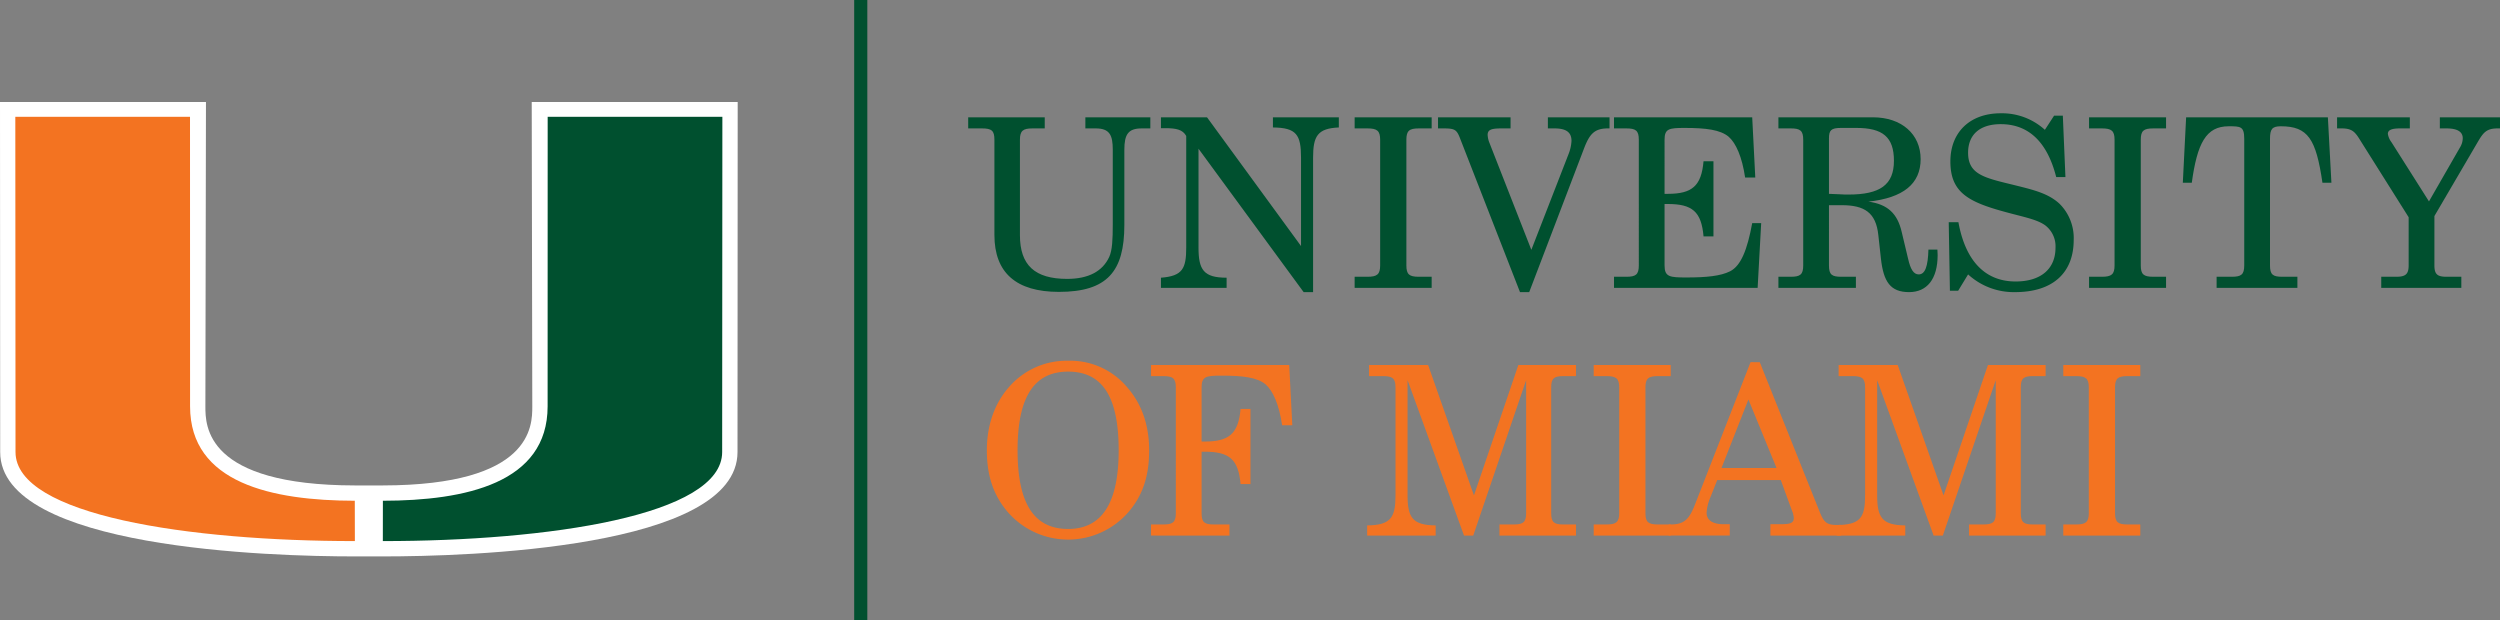 <?xml version="1.0" encoding="UTF-8"?> <svg xmlns="http://www.w3.org/2000/svg" width="762" height="189" viewBox="0 0 762 189"><rect x="0" y="0" width="762" height="189" fill="#808080" stroke="none"/><g id="guides"><path d="M162.069,31.082l.174,92.779c0,5.941,0,24.026-45.543,24.1l-4.277.009-4.276-.009c-45.546-.074-45.546-18.159-45.546-24.1l.175-92.779H0L.055,137.783c0,29.518,82.745,31.814,108.111,31.814h8.521c25.361,0,108.106-2.296,108.106-31.814l.055-106.701Z" style="fill:#fff"></path><path d="M166.914,123.862l.018-88.252h53.247s-.063,98.643-.063,102.174c0,19.372-53.161,27.139-103.428,27.139,0-2.441.017-8.438.017-12.293C141.863,152.592,166.914,147.273,166.914,123.862Z" style="fill:#00502f"></path><path d="M57.934,123.862l-.019-88.252H4.668s.061,98.643.061,102.174c0,19.372,53.167,27.139,103.436,27.139,0-2.441-.024-8.438-.024-12.293C82.985,152.592,57.934,147.273,57.934,123.862Z" style="fill:#f37321"></path><line x1="262.358" x2="262.358" y2="189" style="fill:#00502f;stroke:#00502f;stroke-width:4px"></line><path d="M318.435,35.754v3.384h-3.744c-2.88,0-3.816.72-3.816,3.456V71.685c0,9.145,4.536,13.321,14.401,13.321,6.481,0,10.801-2.304,12.817-6.696.936-2.017,1.08-5.329,1.08-10.009V45.619c0-4.393-.936-6.481-5.185-6.481h-3.168V35.754h19.802v3.384h-2.664c-4.104,0-5.256,1.872-5.256,6.481V68.588c0,14.113-5.184,20.378-19.946,20.378-13.033,0-19.658-5.832-19.658-17.354V42.594c0-2.736-.792-3.456-3.816-3.456h-4.177V35.754Z" style="fill:#00502f"></path><path d="M353.857,84.646c6.625-.504,7.705-2.808,7.705-9.217V41.442c-1.08-1.944-3.024-2.377-6.481-2.377h-1.224v-3.312h14.04l28.657,39.243V48.067c0-6.985-1.367-9.145-8.568-9.217V35.754H408.076v3.096c-6.48.288-7.849,2.592-7.849,9.217V89.038h-2.88l-32.042-43.708V75.429c0,6.769,1.512,9.217,8.567,9.217v3.096h-20.016Z" style="fill:#00502f"></path><path d="M412.894,84.358h3.889c2.951,0,3.889-.72,3.889-3.457V42.594c0-2.736-.938-3.456-3.889-3.456h-3.889V35.754H436.369v3.384h-3.889c-2.953,0-3.816.72-3.816,3.456V80.901c0,2.736.863,3.457,3.816,3.457h3.889v3.384h-23.475Z" style="fill:#00502f"></path><path d="M463.296,89.038,445.078,42.306c-1.08-2.808-1.584-3.168-5.184-3.168h-1.585V35.754h22.107v3.384h-2.664c-2.953,0-4.32.288-4.32,1.944a7.374,7.374,0,0,0,.576,2.521l12.744,32.547,11.305-29.091a12.699,12.699,0,0,0,.936-4.104c0-2.664-1.656-3.816-5.185-3.816h-2.016V35.754h18.793v3.384h-.504c-4.176,0-5.616,1.8-7.272,6.12l-16.706,43.78Z" style="fill:#00502f"></path><path d="M491.949,84.358h3.744c2.881,0,3.816-.648,3.816-3.457V42.594c0-2.808-.935-3.456-3.816-3.456h-3.744V35.754h42.124l.936,18.361h-3.097c-.936-6.336-2.808-10.513-5.04-12.457-2.521-2.088-6.769-2.664-13.394-2.664-4.753,0-6.12.216-6.12,3.6V59.084h1.008c7.416,0,10.225-2.448,10.873-9.937h3.023V72.045h-3.023c-.649-7.489-3.385-9.865-10.873-9.865h-1.008V80.901c0,3.528,1.584,3.672,6.696,3.672,6.048,0,10.368-.432,13.249-1.872,3.312-1.656,5.256-6.481,6.769-14.689h2.736l-1.08,19.73H491.949Z" style="fill:#00502f"></path><path d="M542.061,84.358h3.744c2.88,0,3.816-.648,3.816-3.457V42.594c0-2.808-.936-3.456-3.816-3.456h-3.744V35.754h28.802c8.713,0,14.546,5.112,14.546,12.745,0,7.561-5.329,11.809-15.913,12.961,5.832.792,8.857,3.6,10.152,9.289l1.944,8.137c.72,3.168,1.656,4.752,3.24,4.752,1.944,0,2.809-2.448,2.952-7.561h2.736c0,.576.072,1.152.072,1.656,0,7.345-3.24,11.305-8.713,11.305-5.689,0-7.776-3.168-8.568-10.153l-.793-7.201c-.719-6.913-4.248-9.145-11.16-9.145h-3.889V80.901c0,2.809.864,3.457,3.744,3.457h4.465v3.384h-23.618Zm15.409-25.274,3.528.144c.864.072,1.656.072,2.448.072,9.576,0,13.825-2.952,13.825-10.297,0-7.273-3.456-10.009-11.448-10.009h-4.682c-3.023,0-3.672.72-3.672,3.168Z" style="fill:#00502f"></path><path d="M596.853,88.606h-2.522l-.359-20.882h2.952c2.16,11.881,8.209,18.073,17.426,18.073,7.849,0,12.169-3.96,12.169-10.297a8.038,8.038,0,0,0-3.168-6.84c-2.521-1.8-6.553-2.521-11.809-3.96-11.521-3.096-17.066-5.977-17.066-15.481,0-8.929,5.977-14.689,15.338-14.689a19.394,19.394,0,0,1,13.465,5.04l2.809-4.32h2.664l.792,18.722h-2.809c-2.735-10.729-8.425-16.129-16.921-16.129-6.337,0-9.938,3.168-9.938,8.713,0,6.913,5.4,7.705,14.977,10.081,5.185,1.296,9.505,2.376,12.817,5.4a14.732,14.732,0,0,1,4.393,11.089c0,10.009-6.337,15.913-17.857,15.913a20.604,20.604,0,0,1-14.33-5.4Z" style="fill:#00502f"></path><path d="M636.74,84.358h3.889c2.952,0,3.889-.72,3.889-3.457V42.594c0-2.736-.936-3.456-3.889-3.456h-3.889V35.754h23.475v3.384H656.326c-2.952,0-3.816.72-3.816,3.456V80.901c0,2.736.864,3.457,3.816,3.457h3.889v3.384H636.74Z" style="fill:#00502f"></path><path d="M695.638,84.358h4.609v3.384h-24.627V84.358h4.608c2.88,0,3.816-.648,3.816-3.457V42.306c0-3.817-1.151-3.817-4.753-3.817-6.912,0-9.576,5.185-11.232,17.209h-2.736l1.008-19.945H709.536l1.08,19.945h-2.736c-1.944-13.321-4.392-17.209-12.673-17.209-2.664,0-3.312.864-3.312,3.817V80.901C691.894,83.71,692.759,84.358,695.638,84.358Z" style="fill:#00502f"></path><path d="M745.75,84.358h4.465v3.384H725.804V84.358h4.536c2.808,0,3.816-.72,3.816-3.457V66.212L719.611,43.098c-1.728-2.808-2.52-3.96-5.904-3.96h-1.367V35.754h22.178v3.384h-2.953c-2.447,0-3.744.432-3.744,1.656a5.476,5.476,0,0,0,1.08,2.521l11.449,18.073,9.434-16.417a5.515,5.515,0,0,0,.863-2.809q0-3.024-4.969-3.024H743.662V35.754h19.01v3.384h-1.368c-3.312,0-4.32,1.152-5.977,3.96L742.006,65.853V80.901C742.006,83.638,742.941,84.358,745.75,84.358Z" style="fill:#00502f"></path><path d="M307.561,117.95a23.178,23.178,0,0,1,18.001-7.993,22.591,22.591,0,0,1,17.858,7.921c4.536,5.112,6.84,11.593,6.84,19.37,0,7.705-1.872,13.681-6.336,18.866a24.359,24.359,0,0,1-36.723,0c-4.464-5.185-6.409-11.233-6.409-18.866C300.793,129.543,303.169,122.919,307.561,117.95Zm18.001,43.276c10.369,0,15.41-7.993,15.41-23.978,0-16.129-4.825-23.978-15.41-23.978-10.441,0-15.409,7.849-15.409,23.978C310.154,153.305,315.05,161.226,325.563,161.226Z" style="fill:#f37321"></path><path d="M350.833,159.858h3.744c2.88,0,3.816-.648,3.816-3.457V118.094c0-2.808-.936-3.456-3.816-3.456h-3.744v-3.384h42.122l.937,18.361h-3.097c-.936-6.336-2.808-10.513-5.04-12.457-2.521-2.088-6.769-2.664-13.393-2.664-4.751,0-6.119.216-6.119,3.6v16.489h1.008c7.416,0,10.225-2.448,10.873-9.937h3.023v22.898h-3.023c-.648-7.489-3.385-9.865-10.873-9.865H366.242v18.721c0,2.809.864,3.457,3.744,3.457h4.752v3.384H350.833Z" style="fill:#f37321"></path><path d="M429.023,150.929c0,6.84,1.512,9.145,8.568,9.217v3.096h-20.881V160.146c7.271-.072,8.641-2.448,8.641-9.217v-32.835c0-2.808-.936-3.456-3.816-3.456h-4.249v-3.384h18.002l13.97,39.747,13.537-39.747h17.568v3.384h-3.816c-2.88,0-3.744.648-3.744,3.456v38.307c0,2.809.864,3.457,3.744,3.457h3.816v3.384h-23.33v-3.384h4.32c2.881,0,3.816-.648,3.816-3.457V115.862l-16.129,47.38h-2.809l-17.209-47.38Z" style="fill:#f37321"></path><path d="M485.758,159.858h3.889c2.951,0,3.889-.72,3.889-3.457V118.094c0-2.736-.938-3.456-3.889-3.456h-3.889v-3.384h23.475v3.384h-3.889c-2.953,0-3.816.72-3.816,3.456v38.307c0,2.736.863,3.457,3.816,3.457h3.889v3.384h-23.475Z" style="fill:#f37321"></path><path d="M536.375,110.39l18.361,45.868c1.152,2.808,2.018,3.742,4.969,3.742.433,0,.937-.016,1.44-.016v3.258H539.615v-3.456h2.736c3.024,0,4.393-.216,4.393-1.873a7.526,7.526,0,0,0-.648-2.52l-3.312-9.073h-19.37l-2.232,5.616a13.851,13.851,0,0,0-1.008,4.321c0,2.304,1.801,3.528,5.257,3.528h1.8v3.456h-18.578v-3.383h.576c4.249,0,5.689-1.73,7.417-6.122l16.922-43.348Zm-3.456,11.377-8.208,20.882h16.777Z" style="fill:#f37321"></path><path d="M572.158,150.929c0,6.84,1.512,9.145,8.568,9.217v3.096h-20.882v-3.211c7.272-.072,8.641-2.333,8.641-9.102v-32.835c0-2.808-.936-3.456-3.816-3.456h-4.249v-3.384h18.002l13.97,39.747,13.537-39.747h17.569v3.384h-3.816c-2.881,0-3.744.648-3.744,3.456v38.307c0,2.809.863,3.457,3.744,3.457h3.816v3.384h-23.33v-3.384h4.32c2.881,0,3.816-.648,3.816-3.457V115.862l-16.129,47.38H589.367l-17.209-47.38Z" style="fill:#f37321"></path><path d="M628.892,159.858h3.888c2.952,0,3.888-.72,3.888-3.457V118.094c0-2.736-.935-3.456-3.888-3.456h-3.888v-3.384h23.474v3.384h-3.889c-2.952,0-3.815.72-3.815,3.456v38.307c0,2.736.863,3.457,3.815,3.457h3.889v3.384H628.892Z" style="fill:#f37321"></path></g></svg> 